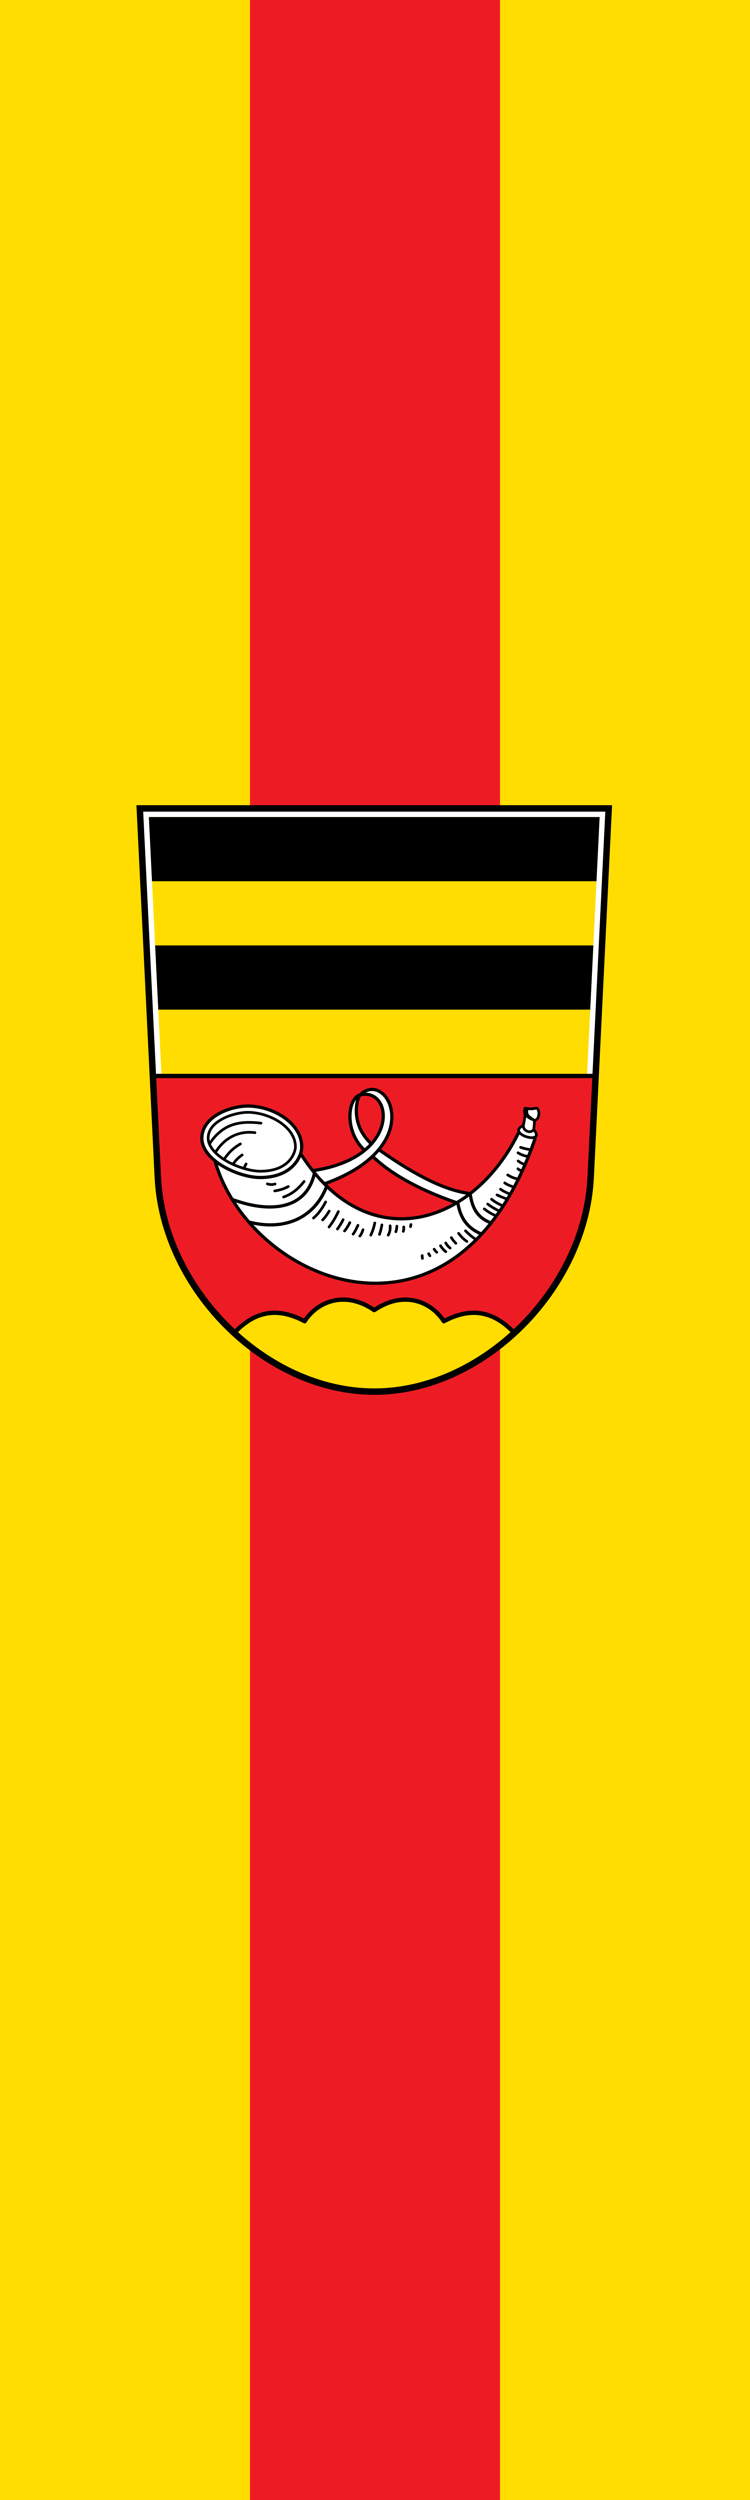<?xml version="1.0" encoding="UTF-8" standalone="no"?>
<svg
   inkscape:version="1.1.1 (3bf5ae0d25, 2021-09-20)"
   sodipodi:docname="Banner Altendorf.svg"
   id="svg2130"
   version="1.1"
   viewBox="0 0 150 500"
   height="500"
   width="150"
   xmlns:inkscape="http://www.inkscape.org/namespaces/inkscape"
   xmlns:sodipodi="http://sodipodi.sourceforge.net/DTD/sodipodi-0.dtd"
   xmlns="http://www.w3.org/2000/svg"
   xmlns:svg="http://www.w3.org/2000/svg">
  <defs
     id="defs2124" />
  <sodipodi:namedview
     inkscape:pagecheckerboard="false"
     fit-margin-bottom="0"
     fit-margin-right="0"
     fit-margin-left="0"
     fit-margin-top="0"
     lock-margins="true"
     units="px"
     inkscape:snap-smooth-nodes="true"
     inkscape:snap-object-midpoints="true"
     inkscape:window-maximized="1"
     inkscape:window-y="-11"
     inkscape:window-x="-11"
     inkscape:window-height="1506"
     inkscape:window-width="2560"
     showgrid="false"
     inkscape:document-rotation="0"
     inkscape:current-layer="layer1"
     inkscape:document-units="px"
     inkscape:cy="250"
     inkscape:cx="74.666667"
     inkscape:zoom="1.5"
     inkscape:pageshadow="2"
     inkscape:pageopacity="0"
     borderopacity="1.0"
     bordercolor="#666666"
     pagecolor="#333333"
     id="base"
     showguides="true"
     inkscape:guide-bbox="true"
     inkscape:snap-intersection-paths="true"
     inkscape:object-paths="true"
     inkscape:snap-grids="false"
     inkscape:snap-global="true"
     inkscape:lockguides="false"
     guidecolor="#00ffff"
     guideopacity="0.498"
     inkscape:snap-midpoints="true"
     inkscape:snap-to-guides="true"
     inkscape:object-nodes="true" />
  <g
     id="layer1"
     inkscape:groupmode="layer"
     inkscape:label="altendorf"
     transform="translate(-612.046,-262.486)">
    <g
       id="g25270"
       inkscape:label="banner">
      <g
         id="g25245"
         inkscape:label="banner-0">
        <rect
           style="opacity:1;fill:#ffdd00;stroke:none;stroke-width:0.2;stroke-linecap:butt;stroke-linejoin:miter;stroke-miterlimit:4;stroke-dasharray:none"
           id="rect25022"
           width="150"
           height="500"
           x="612.046"
           y="262.486"
           inkscape:label="banner-y" />
        <rect
           style="opacity:1;fill:#ed1c24;stroke:none;stroke-width:0.2;stroke-linecap:butt;stroke-linejoin:miter;stroke-miterlimit:4;stroke-dasharray:none"
           id="rect25046"
           width="50"
           height="500"
           x="662.046"
           y="262.486"
           inkscape:label="banner-r" />
      </g>
      <g
         id="g24766"
         inkscape:label="coa"
         transform="matrix(0.215,0,0,0.215,621.457,417.861)">
        <path
           style="opacity:1;fill:#ed1c24;stroke:none;stroke-width:6;stroke-linecap:butt;stroke-linejoin:miter;stroke-miterlimit:4;stroke-dasharray:none"
           d="M 522.447,29.313 505.675,372.645 C 500.603,476.481 405.558,571.818 304.364,571.818 203.17,571.818 108.124,476.481 103.052,372.645 L 86.28,29.313 Z"
           id="path18290"
           sodipodi:nodetypes="cszscc"
           inkscape:label="coa-0g" />
        <path
           style="opacity:1;fill:#ffdd00;stroke:#000000;stroke-width:4;stroke-linecap:butt;stroke-linejoin:round;stroke-miterlimit:4;stroke-dasharray:none"
           d="m 304.363,496 c 28.329,-19.283 53.78,-6.954 64.728,10.363 25.912,-13.839 46.877,-9.006 65.58,10.896 -36.203,33.323 -82.565,54.559 -130.309,54.559 -47.743,0 -94.104,-21.236 -130.307,-54.559 18.703,-19.903 39.668,-24.736 65.579,-10.897 10.947,-17.318 36.399,-29.646 64.728,-10.363 z"
           id="path22967"
           sodipodi:nodetypes="cccsccc"
           inkscape:label="quadmounts" />
        <g
           id="g18101"
           inkscape:label="horn">
          <g
             id="g16980"
             inkscape:label="straps">
            <path
               style="opacity:1;fill:#ffffff;stroke:#000000;stroke-width:3;stroke-linecap:round;stroke-linejoin:round;stroke-miterlimit:4;stroke-dasharray:none"
               d="m 393.622,387.612 c -21.617,-2.657 -48.433,-15.02 -85.016,-40.935 -28.129,-18.389 -20.945,-47.338 -17.439,-50.844 -12.416,3.226 -16.197,40.278 11.706,57.205 15.34,14.675 40.116,29.992 78.242,43.092"
               id="path12989"
               sodipodi:nodetypes="ccccc"
               inkscape:label="strap-l" />
            <path
               style="opacity:1;fill:#ffffff;stroke:#000000;stroke-width:3;stroke-linecap:round;stroke-linejoin:round;stroke-miterlimit:4;stroke-dasharray:none"
               d="m 257.949,378.531 c 98.035,-34.878 58.278,-107.758 33.218,-82.698 30.561,-7.742 38.749,58.474 -44.064,70.439"
               id="path11909"
               sodipodi:nodetypes="ccc"
               inkscape:label="strap-r" />
          </g>
          <path
             style="opacity:1;fill:#ffffff;stroke:#000000;stroke-width:3;stroke-linecap:round;stroke-linejoin:round;stroke-miterlimit:4;stroke-dasharray:none"
             d="M 156.143,356.998 C 189.062,471.976 380.221,550.251 453.833,336.833 454.23,332.925 440.923,328.32 438,332.167 395.7,417.303 297.932,448.1 235.823,350.388"
             id="path3822"
             sodipodi:nodetypes="cccc"
             inkscape:label="horn-f" />
          <path
             style="opacity:1;fill:#ffffff;stroke:#000000;stroke-width:3;stroke-linejoin:round;stroke-miterlimit:4;stroke-dasharray:none"
             d="m 188.562,306.177 c 24.254,0.976 48.984,17.486 48.319,38.655 -0.259,8.233 -8.507,27.813 -38.655,27.813 -19.775,0 -54.212,-15.662 -54.212,-36.534 0,-20.872 28.276,-30.589 44.548,-29.934 z"
             id="path949"
             sodipodi:nodetypes="sssss"
             inkscape:label="bell" />
          <g
             id="g16889"
             inkscape:label="mouth">
            <path
               style="opacity:1;fill:#ffffff;stroke:#000000;stroke-width:2.5;stroke-linecap:round;stroke-linejoin:round;stroke-miterlimit:4;stroke-dasharray:none"
               d="m 451.842,333.844 c 1.065,-4.912 1.496,-11.724 1.908,-18.594 l -9.068,-1.837 c -0.249,5.239 -1.861,11.477 -2.897,17.31 z"
               id="path7155"
               sodipodi:nodetypes="ccccc"
               inkscape:label="neck" />
            <path
               id="path6285"
               style="opacity:1;fill:#ffffff;stroke:#000000;stroke-width:2.5;stroke-linecap:round;stroke-linejoin:round;stroke-miterlimit:4;stroke-dasharray:none"
               d="m 443.043,324.304 c -17.127,7.684 22.21,19.084 9.585,3.613 -1.944,3.908 -9.573,2.262 -9.585,-3.613 z m 1.624,-16.137 c 3.889,0.778 7.222,0.778 10,0 3.011,-1.048 4.823,9.181 -0.833,11.5 -6.345,-2.557 -11.55,-5.624 -9.167,-11.5 z"
               inkscape:label="mouth-0"
               sodipodi:nodetypes="ccccccc" />
            <path
               style="opacity:1;fill:#ffffff;stroke:#000000;stroke-width:2.5;stroke-linecap:round;stroke-linejoin:round;stroke-miterlimit:4;stroke-dasharray:none"
               d="m 453.484,319.525 c -4.4,-2.899 -8.981,-4.856 -6.611,-10.993"
               id="path17955"
               sodipodi:nodetypes="cc" />
          </g>
          <path
             id="path9224"
             style="opacity:1;fill:none;stroke:#000000;stroke-width:3;stroke-linecap:round;stroke-linejoin:round;stroke-miterlimit:4;stroke-dasharray:none"
             d="m 393.622,387.612 c 1.539,12.417 6.348,22.625 19.463,27.22 m -31.063,-19.247 c 1.865,12.45 7.355,23.67 22.216,29.659 M 260.143,380.704 c -10.759,28.384 -37.55,42.175 -72.418,33.367 m 61.056,-45.724 c -7.525,34.974 -42.296,37.391 -76.57,24.645"
             inkscape:label="loops" />
          <path
             id="path10690"
             style="opacity:1;fill:none;stroke:#000000;stroke-width:2.5;stroke-linecap:round;stroke-linejoin:round;stroke-miterlimit:4;stroke-dasharray:none"
             d="m 440.5,344.583 c 2.75,0.9 5.669,1.744 9.735,2.206 m -12.152,2.877 c 3.356,2.077 6.577,3.084 9.711,3.385 M 438.25,357.25 c 1.434,1.192 3.222,2.341 6.418,3.313 M 438,364.5 c 1.222,1.159 2.599,1.703 4.042,1.976 M 428.5,370.25 c 3.209,2.014 6.516,3.342 9.947,3.801 M 425.75,377.667 c 2.42,1.714 5.495,2.936 8.799,3.987 M 421.833,383.5 c 2.481,1.847 5.733,3.31 9.091,4.719 m -12.341,0.615 c 4.112,1.947 7.107,3.096 9.671,3.937 M 413.5,392.833 c 2.876,2.548 6.766,4.488 10.733,6.381 m -14.317,-1.881 c 3.198,2.493 6.999,4.684 11.083,6.733 M 406.75,401.833 c 3.219,2.518 6.706,4.858 11.247,6.494 M 389.25,422.25 c 2.677,2.756 5.926,5.513 9.936,8.269 m -16.352,-5.936 c 2.042,2.573 4.104,5.144 7.667,7.5 m -14.417,-3.5 c 1.014,1.482 1.676,2.713 4.167,5.25 M 370.833,433.5 c 1.018,1.583 1.866,3.167 4.167,4.75 m -9,-2.167 c 1.525,2.43 3.169,4.264 4.917,5.583 m -10.833,-2.333 c 0.502,0.721 0.895,1.46 2.417,2.833 M 355,443.5 c 0.45,0.987 0.788,1.403 1.167,1.917 M 349,445.25 c -0.068,0.697 -0.034,1.326 0.167,2.667 m -10.698,-31.549 -0.354,2.003 m -6.364,0.236 c 0.214,1.264 0.1,2.638 -0.354,4.125 m -6.01,-4.832 c -0.025,1.728 -0.254,3.457 -0.943,5.185 m -5.303,-5.539 c 0.177,2.527 0.027,5.513 -1.768,8.721 m -5.893,-9.546 c -0.522,2.834 -1.099,5.696 -2.239,8.839 m -4.361,-10.607 c -0.744,3.515 -1.778,7.175 -3.771,11.314 m -7.189,-5.068 c -1.166,3.435 -2.093,4.955 -2.946,5.893 m -1.768,-10.017 c -1.796,3.963 -3.311,6.8 -4.478,8.25 m -3.064,-10.724 c -1.791,3.442 -3.472,6.218 -4.95,7.778 m -1.296,-10.489 c -1.985,3.993 -3.62,6.235 -5.303,8.721 m -13.789,-8.485 c 1.893,-1.853 3.921,-4.512 6.128,-8.25 m -14.614,6.482 c 4.083,-3.432 7.86,-8.393 11.314,-14.967 m -39.127,-4.596 c 8.312,-2.884 14.224,-8.167 19.092,-14.496 m -27.341,8.839 c 4.808,-0.771 9.059,-2.097 12.61,-4.125 m -19.445,-2.475 c 2.942,1.065 5.124,0.694 7.189,0.118 M 271,404.333 c -2.229,4.383 -4.013,8.181 -8.667,14.333 m -77.189,-58.631 c -0.811,1.403 -1.435,2.807 -1.933,4.21 m -1.721,-12.577 c -4.143,2.926 -6.839,5.852 -8.468,8.778 m 6.819,-19.031 c -6.985,3.958 -11.69,8.953 -15.226,14.479 m 28.779,-24.968 c -18.189,-2.311 -30.28,7.759 -36.869,18.482 m 42.526,-27.321 c -17.174,-2.012 -34.833,-1.17 -48.028,19.423 m 37.305,-29.485 c -6.838,-0.275 -17.343,1.83 -25.344,6.186 -8,4.356 -13.119,10.107 -13.119,17.9 0,7.217 6.643,15.066 16.809,21.051 10.166,5.985 23.21,9.631 31.553,9.631 13.807,0 21.627,-4.284 26.377,-9.084 4.75,-4.8 6.355,-10.75 6.428,-13.061 0.26,-8.262 -4.42,-15.951 -12.492,-22.047 -8.072,-6.096 -19.329,-10.138 -30.211,-10.576 z"
             inkscape:label="horn-s" />
        </g>
        <path
           style="opacity:1;fill:#ffffff;stroke:none;stroke-width:4;stroke-linecap:butt;stroke-linejoin:miter;stroke-miterlimit:4;stroke-dasharray:none"
           d="M 510.29,278.182 H 98.437 L 86.28,29.313 l 436.167,-1e-6 z"
           id="path20302"
           inkscape:label="coa-0a" />
        <path
           id="path20443"
           style="opacity:1;fill:#ffdd00;stroke:none;stroke-width:6"
           d="M 94.707,37.338 106.473,278.182 H 502.256 L 514.021,37.338 Z"
           sodipodi:nodetypes="ccccc"
           inkscape:label="coa-0o" />
        <path
           id="path20949"
           style="opacity:1;fill:#000000;stroke:none;stroke-width:6"
           d="m 511.105,97.047 2.917,-59.709 H 94.707 l 2.917,59.709 m 2.917,59.719 2.917,59.719 h 401.811 l 2.917,-59.719"
           sodipodi:nodetypes="cccccccc"
           inkscape:label="coa-0s" />
        <path
           style="opacity:1;fill:none;stroke:#000000;stroke-width:4;stroke-linecap:butt;stroke-linejoin:miter;stroke-miterlimit:4;stroke-dasharray:none"
           d="M 510.29,278.182 H 98.437 L 86.28,29.313 l 436.167,-1e-6 z"
           id="path24173"
           inkscape:label="coa-fa" />
        <path
           style="opacity:1;fill:none;stroke:#000000;stroke-width:6;stroke-linecap:butt;stroke-linejoin:miter;stroke-miterlimit:4;stroke-dasharray:none"
           d="M 522.447,29.313 505.675,372.645 C 500.603,476.481 405.558,571.818 304.364,571.818 203.17,571.818 108.124,476.481 103.052,372.645 L 86.28,29.313 Z"
           id="path23377"
           sodipodi:nodetypes="cszscc"
           inkscape:label="coa-f" />
      </g>
    </g>
  </g>
</svg>
